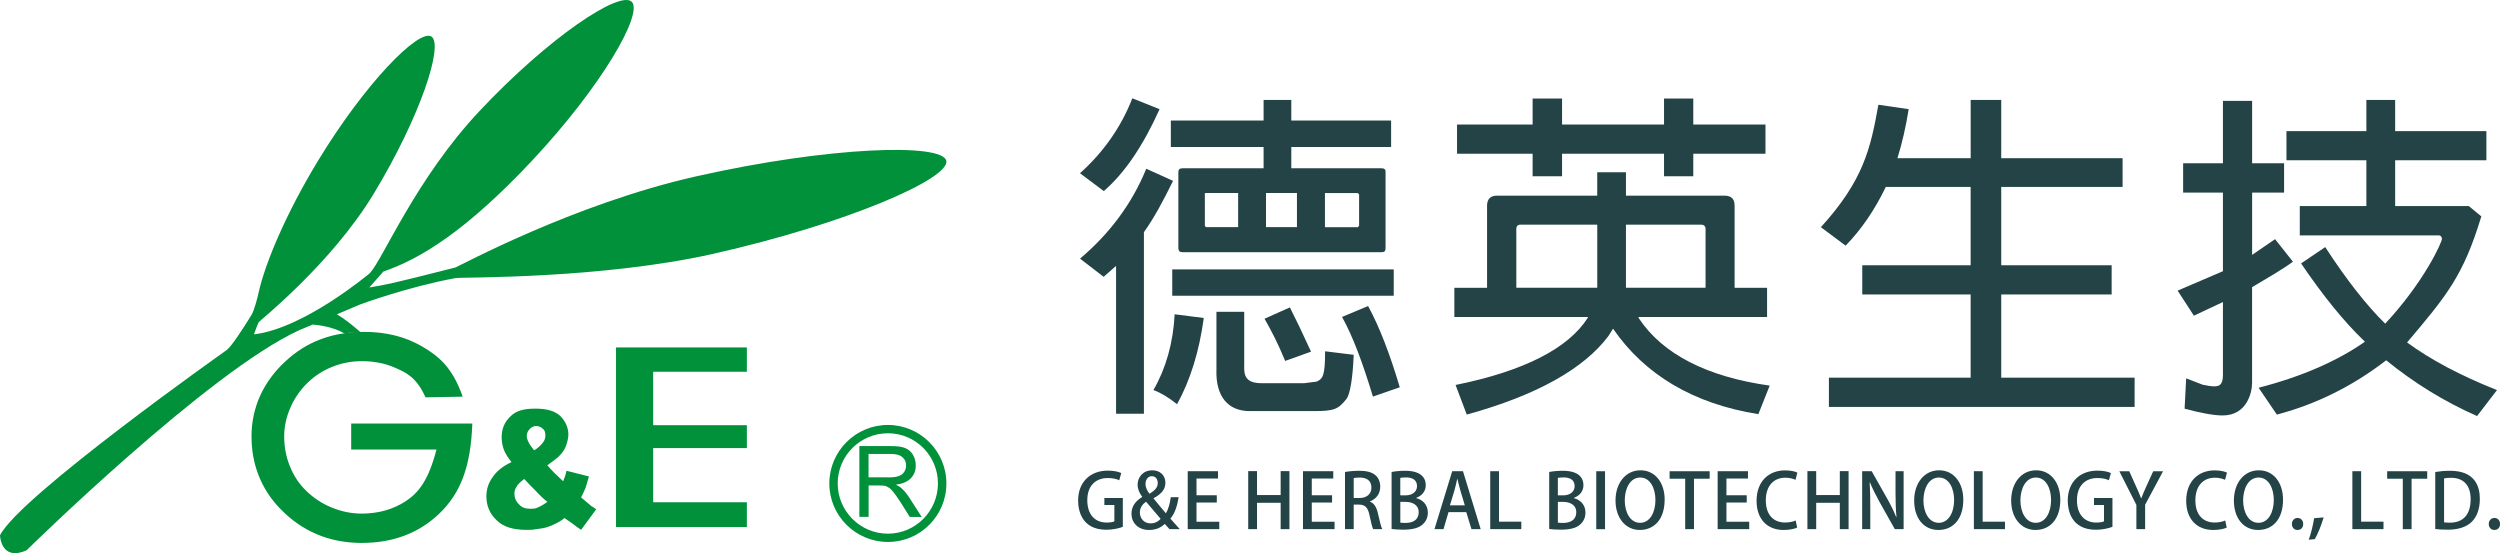 <?xml version="1.0" encoding="UTF-8"?>
<svg id="_圖層_2" data-name="圖層 2" xmlns="http://www.w3.org/2000/svg" viewBox="0 0 694.61 153.68">
  <defs>
    <style>
      .cls-1 {
        fill: #244347;
      }

      .cls-2 {
        fill: #00913a;
      }
    </style>
  </defs>
  <g id="_圖層_1-2" data-name="圖層 1">
    <g>
      <path class="cls-2" d="M104.31,96.05h-5.48c-.56-1.5-1.76-2.62-3.18-3.44,1.44-.23,2.93-.35,4.47-.36h.01c2.36,2.04,4.18,3.8,4.18,3.8Z"/>
      <path class="cls-2" d="M146.37,147.22c.93,0,1.67,0,2.58-.2,1.3-.16,2.58-.29,3.86-.84,1.29-.52,2.78-1.19,4.04-2.24.75.5,1.47,1.05,2.22,1.54.9.7,1.63,1.25,2.39,1.73l4.2-5.72c-.56-.3-.9-.69-1.28-.82l-2.93-2.47c.54-1.01.9-1.85,1.28-2.74.17-.66.54-1.74.91-3.08l-6.25-1.58c-.18,1.05-.55,2.05-.92,2.92-1.46-1.34-2.92-2.73-4.4-4.44,1.65-1.21,2.94-2.11,3.5-2.79.69-.68,1.26-1.55,1.63-2.44.37-1.02.72-2.24.72-3.29,0-1.86-.72-3.61-2.19-5.12-1.47-1.45-3.86-2.1-6.81-2.1h-.35c-3.13,0-5.33.65-6.8,2.22-1.66,1.56-2.39,3.5-2.39,5.74,0,1.02.19,2.22.55,3.27.36,1.04,1.1,2.25,2.18,3.62-2.54,1.21-4.21,2.6-5.32,4.32-1.1,1.54-1.65,3.29-1.65,5.21,0,2.55.92,4.79,2.75,6.53,1.83,1.91,4.61,2.77,8.42,2.77ZM147.13,119.27c.36-.52,1.1-.9,1.82-.9.95,0,1.47.38,2.02.9.39.32.56.99.56,1.72,0,.69-.17,1.36-.74,2.05-.55.69-1.11,1.22-1.85,1.74-.18.17-.35.17-.55.32-1.45-1.72-2.03-3.06-2.03-3.95,0-.68.22-1.37.77-1.87ZM143.46,135.32c.35-.7,1.09-1.4,2.19-2.24,1.12,1.17,2.22,2.39,3.3,3.41,1.12,1.21,2.19,2.24,3.14,2.93-1.12.88-2.19,1.39-3.14,1.78-.55.15-1.08.15-1.65.15-1.28,0-2.39-.35-3.08-1.21-.94-.88-1.29-1.94-1.29-2.95,0-.7.17-1.37.54-1.87Z"/>
      <polygon class="cls-2" points="207.51 139.55 181.48 139.55 181.48 124.5 207.51 124.5 207.51 118.14 181.48 118.14 181.48 103.29 207.51 103.29 207.51 96.53 171.16 96.53 171.16 146.44 207.51 146.44 207.51 139.55"/>
      <path class="cls-2" d="M131.23,117.69c-.43,12.38-3.48,19.51-9.15,24.99-5.69,5.45-12.89,8.17-21.59,8.17-4.53,0-8.69-.81-12.51-2.43-3.83-1.63-7.24-4.04-10.28-7.24-2.57-2.65-4.51-5.7-5.84-9.08-1.34-3.41-1.98-7.04-1.98-10.9s.8-7.69,2.39-11.24c1.62-3.54,3.95-6.74,7.04-9.57,2.92-2.73,6.19-4.78,9.82-6.14,2.05-.78,4.22-1.33,6.52-1.64,1.44-.23,2.93-.35,4.47-.36h.01c.35-.02.69-.04,1.04-.04,6.09,0,11.43,1.34,16.04,4.01,4.59,2.7,8.41,5.66,11.35,13.99l-10.34.19c-2.52-5.73-5.66-6.99-8.42-8.21-2.76-1.23-5.85-1.84-9.24-1.84-2.87,0-5.57.5-8.13,1.53-2.59,1-4.85,2.46-6.84,4.35-2.08,1.99-3.72,4.31-4.87,6.96-1.16,2.61-1.76,5.3-1.76,8.06,0,2.92.53,5.7,1.59,8.31,1.05,2.62,2.55,4.9,4.51,6.8,2.07,2.01,4.46,3.59,7.16,4.68,2.7,1.11,5.47,1.66,8.29,1.66,4.57,0,8.6-1.12,12.12-3.38,3.51-2.28,6.38-5.63,8.64-14.42h-23.69v-7.22h33.66Z"/>
      <path class="cls-2" d="M198.38,70.48c-31.64,7.12-70.15,6.49-71.71,6.77-13.05,2.35-26.57,7.32-26.57,7.32l-6.49,2.75c2.05,1.21,4.49,3.16,6.51,4.94-1.54.01-3.02.13-4.47.36-3.03-1.81-7.15-2.32-8.78-2.44l-3.65,1.52c-25.32,11.52-75.83,61.19-75.83,61.19-7.17,3.18-7.39-4.15-7.39-4.15,5.34-10.78,62.97-51.47,62.97-51.47,1.47-1.11,4.94-6.57,6.91-9.78.72-1.15,1.65-4.66,1.97-6.16,1.8-8.19,7.68-22.14,16.52-36.68,13.14-21.63,27.95-36.65,31.47-34.51,3.52,2.14-2.97,22.2-16.09,43.83-11.78,19.41-31.74,35.24-31.88,35.56-.77,1.66-1.12,2.98-1.3,3.36,13.9-1.58,32.2-17,32.2-17,3.71-4.03,12.76-26.17,30.39-44.97C152.51,10.32,172.13-2.68,175.5.47c3.37,3.15-8.35,23.57-27.69,44.19-18.28,19.48-30.98,27.26-41.3,30.79l-3.91,4.43c4.91-.85,5.28-.81,23.89-5.55.87-.22,32.65-17.63,67.06-25.36,36.98-8.32,68.26-9.24,69.37-4.31,1.11,4.94-27.56,17.47-64.54,25.81Z"/>
      <g>
        <path class="cls-2" d="M250.48,135.66c-.34-.34-.87-.66-1.57-.98,1.91-.27,3.3-.87,4.2-1.84.9-.96,1.33-2.13,1.33-3.54,0-1.07-.26-2.08-.79-2.96-.54-.89-1.26-1.5-2.2-1.87-.91-.38-2.24-.53-3.97-.53h-8.71v19.67h2.57v-8.72h3.04c.65,0,1.15.05,1.43.08.39.09.79.27,1.17.54.41.24.85.7,1.33,1.32.49.62,1.12,1.52,1.89,2.69l2.58,4.1h3.3l-3.43-5.35c-.69-1.05-1.39-1.93-2.17-2.61ZM246.92,132.63h-5.6v-6.5h6.22c1.46,0,2.54.29,3.2.91.69.58,1.01,1.34,1.01,2.28,0,.65-.17,1.23-.5,1.77-.35.53-.86.95-1.54,1.18-.65.24-1.59.37-2.79.37Z"/>
        <path class="cls-2" d="M246.7,118.07c-8.98,0-16.28,7.3-16.28,16.26s7.3,16.25,16.28,16.25,16.25-7.25,16.25-16.25-7.31-16.26-16.25-16.26ZM246.7,148.28c-7.69,0-13.95-6.27-13.95-13.96s6.26-13.94,13.95-13.94,13.9,6.24,13.9,13.94-6.25,13.96-13.9,13.96Z"/>
      </g>
    </g>
    <g>
      <g>
        <path class="cls-1" d="M300.07,48.13c6.49-5.8,11.44-12.85,14.54-20.82l7.57,3.02c-4.59,10.22-9.74,17.8-15.5,22.76l-6.62-4.96ZM310.08,73.89l-3.44,3.02-6.56-5.05c8.33-7.04,14.51-15.41,18.4-24.98l7.44,3.37c-2.74,5.64-5.34,10.41-8.09,14.26v50.45h-7.74v-41.08ZM334.46,88.35c-1.25,9.26-3.73,17.26-7.42,23.96-2.36-1.89-4.67-3.28-6.57-3.93,3.5-6.06,5.49-13.13,5.9-21.06l8.1,1.03ZM384.97,68.94c0,.78-.27,1.13-1.05,1.13h-55.41c-.72,0-1.11-.36-1.11-1.13v-21.18c0-.64.38-1,1.11-1h22.57v-5.92h-25.77v-7.36h25.77v-5.71h7.7v5.71h27.73v7.36h-27.73v5.92h25.14c.78,0,1.05.36,1.05,1v21.18ZM325.7,74.85h61.54v7.32h-61.54v-7.32ZM344.01,63.11v-9.48h-8.96c-.29,0-.37.16-.29.38v8.71l.29.39h8.96ZM337.97,86.63h7.73v14.68c-.09,2.74.11,5.16,4.84,5.16h11.83l3.44-.44c1.74-.79,2.36-1.6,2.36-8.43l7.95.98c-.28,6.8-1.05,11.01-2.01,12.27-2.36,2.93-3.42,3.37-9.26,3.37h-17.62c-6.08,0-9.51-4.13-9.25-11.57v-16.03ZM357.08,100.28c-1.96-4.78-3.97-8.67-5.74-11.72l7.04-3.15,2.67,5.41,3.21,6.89-7.18,2.57ZM360.35,63.11v-9.48h-8.6v9.48h8.6ZM368.13,53.64v9.48h9.14l.35-.39v-8.71l-.35-.38h-9.14ZM381.46,110.2c-2.86-9.46-5.61-16.81-8.58-22.14l7.24-3.03c3.22,5.92,6.08,13.45,8.8,22.57l-7.46,2.59Z"/>
        <path class="cls-1" d="M488.55,115.07c-17.99-2.86-31.53-10.9-40.38-23.75l-1.26,2.02c-6.85,9.15-20.03,16.52-39.38,21.85l-3.11-8.23c19.23-3.89,31.44-10.28,36.77-18.72v-.17h-37.11v-8.11h9.09v-22.81c0-1.85.98-2.79,2.74-2.79h27.87v-6.5h7.98v6.5h27.38c1.9,0,2.81.94,2.81,2.79v22.81h9.02v8.11h-35.76l.19.45c6.57,9.83,18.77,16.16,36.3,18.62l-3.15,7.93ZM462.34,42.71h-28.33v6.27h-8.18v-6.27h-21v-8.1h21v-7.24h8.18v7.24h28.33v-7.24h8.13v7.24h20.06v8.1h-20.06v6.27h-8.13v-6.27ZM443.79,79.95v-17.53h-21.35c-.77,0-1.14.46-1.14,1.17v16.36h22.49ZM451.76,62.42v17.53h22.12v-16.36c0-.71-.4-1.17-1.27-1.17h-20.85Z"/>
        <path class="cls-1" d="M547.53,104.94v-23.12h-30.11v-8.12h30.11v-21.76h-23.57c-3.11,6.43-6.82,11.86-11.17,16.31l-6.87-5.13c11.81-12.97,13.81-21.83,15.98-34.02l8.42,1.23c-.79,4.95-1.86,9.55-3.13,13.63h20.35v-16.19h8.49v16.19h33.72v7.98h-33.72v21.76h30.68v8.12h-30.68v23.12h37.06v8.12h-84.94v-8.12h39.4Z"/>
        <path class="cls-1" d="M617.63,75.33v-21.82h-11.06v-8.14h11.06v-17.34h8.11v17.34h8.88v8.14h-8.88v17.31l6.37-4.37,4.97,6.26c-2.74,2.05-7.53,4.81-11.35,7.08v26.62c0,2.74-1.52,9.02-8.16,9.02-2.57,0-6.15-.69-10.59-1.88l.43-8.43,4.62,1.78c1.29.26,2.36.44,3.13.44,1.23,0,2.47-.18,2.47-3.15v-20.27l-8.07,3.79-4.52-6.96,12.6-5.4ZM688.25,115.6c-9.22-4.06-17.64-9.29-25.26-15.5-9.26,7.15-19.41,12.21-30.38,15.09l-5.07-7.46c12.19-3.13,22.01-7.53,29.54-12.79-5.79-5.51-11.63-12.77-17.74-21.75l6.71-4.54c5.9,9.07,11.43,16.13,16.66,21.28,10.86-11.65,15.76-22.62,15.76-23.55,0-.77-.59-1.1-1.31-.98h-38.18v-8.14h18.5v-12.73h-22.2v-8.1h22.2v-8.67h8v8.67h25.35v8.1h-25.35v12.73h20.47l3.47,2.86c-4.99,16.52-9.66,22.06-20.63,35.03,6.5,4.77,14.86,9.22,24.98,13.23l-5.53,7.21Z"/>
      </g>
      <g>
        <path class="cls-1" d="M311.99,146.37c-.9.36-2.67.82-4.59.82-6.96,0-7.85-5.53-7.85-8.1,0-5.22,3.43-8.33,8.24-8.33,1.58,0,2.94.28,3.74.67l-.55,2c-.76-.34-1.72-.61-3.2-.61-3.3,0-5.68,2.08-5.68,6.16s2.21,6.21,5.37,6.21c1.05,0,1.79-.15,2.15-.34v-4.54h-2.78v-1.95h5.13v8.01Z"/>
        <path class="cls-1" d="M327.77,147.02h-2.84c-.4-.42-.75-.82-1.3-1.45-1.2,1.14-2.65,1.68-4.36,1.68-3.19,0-4.9-2.14-4.9-4.5,0-2.09,1.18-3.59,2.97-4.65l.02-.07c-.78-1-1.28-2.2-1.28-3.36,0-2,1.41-4,4.1-4,2.02,0,3.62,1.3,3.62,3.47,0,1.66-.91,3.01-3.28,4.29v.08c1.1,1.33,2.42,2.97,3.41,4.1.71-1.14,1.14-2.76,1.36-4.46h2.19c-.38,2.4-1.05,4.48-2.29,5.95l2.59,2.91ZM322.47,144.16c-1.01-1.16-2.55-2.97-4.04-4.76-.78.54-1.73,1.5-1.73,2.97,0,1.68,1.18,3.05,2.97,3.05,1.47,0,2.36-.75,2.8-1.26ZM318.28,134.46c0,1.05.46,1.89,1.11,2.73,1.43-.89,2.28-1.73,2.28-2.95,0-.93-.46-1.93-1.64-1.93s-1.75,1.07-1.75,2.15Z"/>
        <path class="cls-1" d="M338.77,147.02h-8.77v-16.1h8.42v2.04h-5.98v4.65h5.64v2.02h-5.64v5.34h6.33v2.04Z"/>
        <path class="cls-1" d="M358.26,147.02h-2.44v-7.32h-6.57v7.32h-2.44v-16.12h2.44v6.65h6.57v-6.65h2.44v16.12Z"/>
        <path class="cls-1" d="M370.8,147.02h-8.77v-16.1h8.41v2.04h-5.97v4.65h5.64v2.02h-5.64v5.34h6.33v2.04Z"/>
        <path class="cls-1" d="M380.6,139.36c1.2.44,1.87,1.58,2.25,3.28.48,2.11.88,3.77,1.2,4.38h-2.53c-.23-.46-.61-1.87-1.01-3.85-.44-2.15-1.22-2.97-2.92-2.97h-1.47v6.82h-2.42v-15.88c1.03-.19,2.46-.34,3.92-.34,2.1,0,3.58.38,4.59,1.28.84.74,1.28,1.86,1.28,3.16,0,2.06-1.26,3.47-2.88,4.08v.04ZM377.76,138.37c2.02,0,3.28-1.16,3.28-2.88,0-2.08-1.47-2.8-3.22-2.8-.82,0-1.41.07-1.7.15v5.53h1.64Z"/>
        <path class="cls-1" d="M393.5,138.4c1.68.42,3.22,1.77,3.22,4.02,0,1.7-.8,2.69-1.39,3.24-1.08,1.03-2.84,1.51-5.49,1.51-1.43,0-2.51-.11-3.2-.19v-15.84c.91-.19,2.34-.34,3.76-.34,4.9,0,5.74,2.4,5.74,4.01s-.96,2.88-2.65,3.52v.06ZM390.55,137.63c1.94,0,3.16-1.07,3.16-2.56,0-1.93-1.56-2.42-3.07-2.42-.8,0-1.29.07-1.58.13v4.85h1.5ZM389.06,145.21c.36.06.85.08,1.48.08,1.96,0,3.64-.82,3.64-2.95s-1.83-2.9-3.7-2.9h-1.41v5.76Z"/>
        <path class="cls-1" d="M411.41,147.02h-2.57l-1.45-4.73h-4.93l-1.39,4.73h-2.51l4.93-16.1h2.99l4.92,16.1ZM406.99,140.41l-1.26-4.21c-.3-1.05-.57-2.19-.8-3.18h-.04c-.23.99-.48,2.17-.76,3.16l-1.28,4.23h4.15Z"/>
        <path class="cls-1" d="M422.7,147.02h-8.65v-16.1h2.44v14.03h6.2v2.06Z"/>
        <path class="cls-1" d="M437.29,138.4c1.68.42,3.22,1.77,3.22,4.02,0,1.7-.8,2.69-1.39,3.24-1.07,1.03-2.84,1.51-5.49,1.51-1.43,0-2.5-.11-3.19-.19v-15.84c.9-.19,2.33-.34,3.76-.34,4.91,0,5.75,2.4,5.75,4.01s-.97,2.88-2.65,3.52v.06ZM434.34,137.63c1.93,0,3.16-1.07,3.16-2.56,0-1.93-1.56-2.42-3.08-2.42-.8,0-1.28.07-1.58.13v4.85h1.5ZM432.85,145.21c.36.06.84.08,1.47.08,1.95,0,3.64-.82,3.64-2.95s-1.83-2.9-3.7-2.9h-1.41v5.76Z"/>
        <path class="cls-1" d="M443.51,130.93h2.44v16.1h-2.44v-16.1Z"/>
        <path class="cls-1" d="M462.51,138.82c0,5.6-3.01,8.43-6.92,8.43s-6.73-3.32-6.73-8.18,2.82-8.4,6.95-8.4,6.71,3.52,6.71,8.15ZM451.43,139.01c0,3.26,1.47,6.25,4.25,6.25s4.27-2.93,4.27-6.36c0-3.07-1.35-6.22-4.23-6.22s-4.29,3.18-4.29,6.33Z"/>
        <path class="cls-1" d="M475.01,133.01h-4.35v14.01h-2.44v-14.01h-4.33v-2.08h11.13v2.08Z"/>
        <path class="cls-1" d="M486.01,147.02h-8.77v-16.1h8.42v2.04h-5.98v4.65h5.64v2.02h-5.64v5.34h6.33v2.04Z"/>
        <path class="cls-1" d="M499.33,146.58c-.67.34-2.04.67-3.79.67-4.48,0-7.49-2.97-7.49-8.1,0-5.47,3.45-8.46,7.91-8.46,1.85,0,2.99.4,3.43.63l-.52,2c-.67-.31-1.62-.59-2.82-.59-3.11,0-5.43,2.11-5.43,6.29,0,3.96,2.06,6.16,5.39,6.16,1.09,0,2.21-.23,2.9-.57l.42,1.96Z"/>
        <path class="cls-1" d="M513.62,147.02h-2.44v-7.32h-6.56v7.32h-2.44v-16.12h2.44v6.65h6.56v-6.65h2.44v16.12Z"/>
        <path class="cls-1" d="M528.92,147.02h-2.46l-4.23-7.53c-.96-1.75-1.94-3.64-2.67-5.45l-.08.02c.12,2.04.17,4.12.17,6.94v6.02h-2.26v-16.1h2.65l4.21,7.45c1.01,1.76,1.91,3.62,2.61,5.32l.06-.02c-.19-2.19-.26-4.25-.26-6.82v-5.93h2.25v16.1Z"/>
        <path class="cls-1" d="M545.49,138.82c0,5.6-3,8.43-6.92,8.43-4.11,0-6.73-3.32-6.73-8.18s2.82-8.4,6.94-8.4,6.71,3.52,6.71,8.15ZM534.41,139.01c0,3.26,1.48,6.25,4.25,6.25s4.28-2.93,4.28-6.36c0-3.07-1.35-6.22-4.23-6.22s-4.29,3.18-4.29,6.33Z"/>
        <path class="cls-1" d="M557.07,147.02h-8.64v-16.1h2.44v14.03h6.2v2.06Z"/>
        <path class="cls-1" d="M572.45,138.82c0,5.6-3.01,8.43-6.93,8.43s-6.73-3.32-6.73-8.18,2.82-8.4,6.94-8.4,6.71,3.52,6.71,8.15ZM561.36,139.01c0,3.26,1.47,6.25,4.25,6.25s4.27-2.93,4.27-6.36c0-3.07-1.35-6.22-4.23-6.22s-4.29,3.18-4.29,6.33Z"/>
        <path class="cls-1" d="M586.94,146.37c-.9.36-2.67.82-4.59.82-6.96,0-7.84-5.53-7.84-8.1,0-5.22,3.43-8.33,8.24-8.33,1.58,0,2.95.28,3.75.67l-.55,2c-.76-.34-1.73-.61-3.2-.61-3.3,0-5.68,2.08-5.68,6.16s2.21,6.21,5.36,6.21c1.05,0,1.79-.15,2.15-.34v-4.54h-2.78v-1.95h5.13v8.01Z"/>
        <path class="cls-1" d="M601,130.93l-4.99,9.3v6.79h-2.43v-6.73l-4.74-9.36h2.76l1.89,4.21c.53,1.18.99,2.19,1.41,3.32h.04c.4-1.07.88-2.15,1.41-3.34l1.91-4.19h2.74Z"/>
        <path class="cls-1" d="M618.7,146.58c-.68.34-2.04.67-3.79.67-4.48,0-7.49-2.97-7.49-8.1,0-5.47,3.45-8.46,7.9-8.46,1.86,0,2.99.4,3.43.63l-.53,2c-.67-.31-1.62-.59-2.82-.59-3.11,0-5.43,2.11-5.43,6.29,0,3.96,2.06,6.16,5.38,6.16,1.1,0,2.21-.23,2.91-.57l.42,1.96Z"/>
        <path class="cls-1" d="M634.33,138.82c0,5.6-3.01,8.43-6.92,8.43-4.1,0-6.74-3.32-6.74-8.18s2.82-8.4,6.95-8.4,6.71,3.52,6.71,8.15ZM623.24,139.01c0,3.26,1.47,6.25,4.25,6.25s4.27-2.93,4.27-6.36c0-3.07-1.35-6.22-4.23-6.22s-4.29,3.18-4.29,6.33Z"/>
        <path class="cls-1" d="M636.79,145.59c0-.97.67-1.68,1.58-1.68s1.56.69,1.56,1.68-.61,1.66-1.58,1.66-1.56-.74-1.56-1.66Z"/>
        <path class="cls-1" d="M645.61,143.76c-.61,2.1-1.66,4.71-2.46,6.03l-1.68.17c.59-1.6,1.22-4.12,1.5-5.98l2.65-.23Z"/>
        <path class="cls-1" d="M662.23,147.02h-8.64v-16.1h2.44v14.03h6.21v2.06Z"/>
        <path class="cls-1" d="M674.39,133.01h-4.35v14.01h-2.44v-14.01h-4.34v-2.08h11.13v2.08Z"/>
        <path class="cls-1" d="M676.62,131.14c1.16-.19,2.58-.34,4.1-.34,6.86,0,8.29,4.23,8.29,7.8v.03c0,2.92-.9,5.05-2.31,6.41-1.46,1.41-3.75,2.13-6.59,2.13-1.43,0-2.58-.06-3.49-.19v-15.84ZM679.06,145.13c.42.06,1.01.09,1.58.09,3.62.02,5.81-2.1,5.81-6.54,0-3.91-2.02-5.93-5.49-5.93-.84,0-1.47.08-1.89.17v12.22Z"/>
        <path class="cls-1" d="M691.48,145.59c0-.97.67-1.68,1.58-1.68s1.56.69,1.56,1.68-.61,1.66-1.58,1.66-1.55-.74-1.55-1.66Z"/>
      </g>
    </g>
  </g>
</svg>